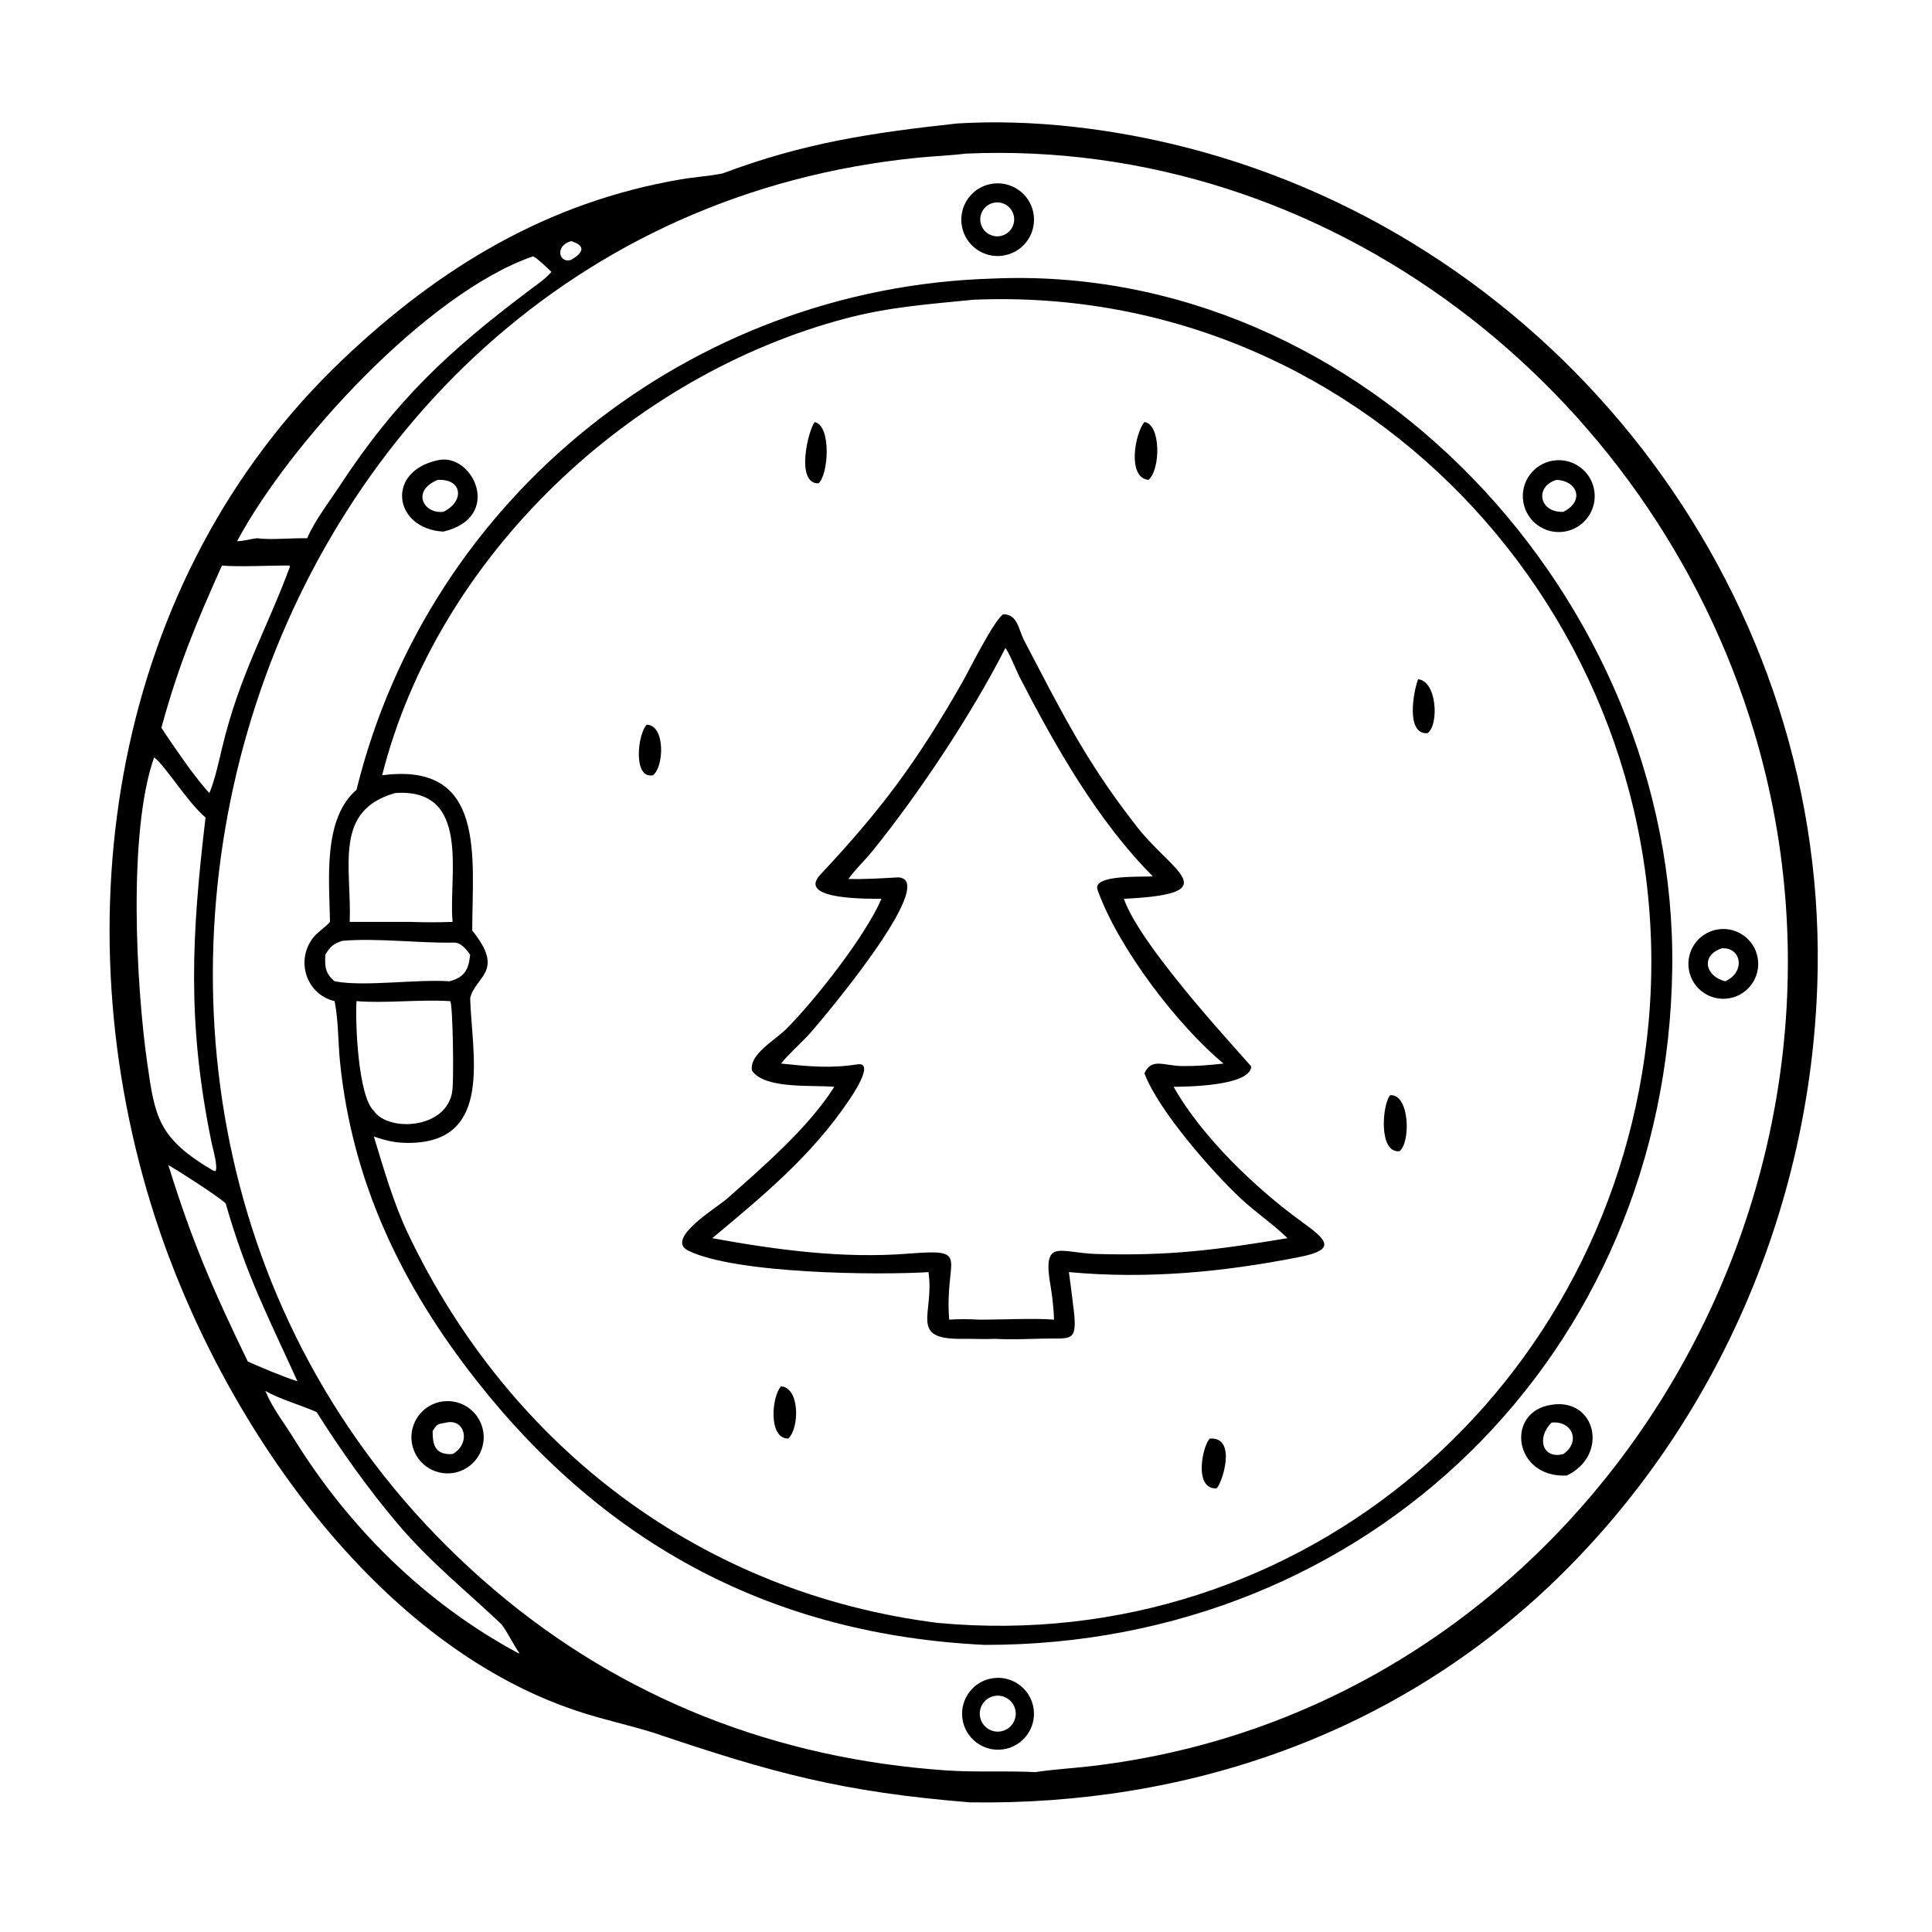 <?xml version="1.0" encoding="UTF-8"?> <svg xmlns="http://www.w3.org/2000/svg" xmlns:xlink="http://www.w3.org/1999/xlink" width="248" height="248" viewBox="0 0 248 248"><path transform="scale(0.484 0.484)" d="M253.828 32.747C273.893 31.513 295.227 34.149 314.577 39.105C412.626 64.222 483.588 155.065 482.078 256.899C481.177 317.662 456.316 376.71 412.626 419.008C370.44 459.852 315.129 478.893 257.259 478.014C223.24 475.261 204.953 470.238 173.36 459.555C167.479 457.733 161.46 456.38 155.567 454.576C100.168 437.668 58.45 376.417 41.122 322.825C15.745 244.337 29.522 153.673 90.879 95.363C116.552 70.965 145.137 53.604 180.614 47.56C184.301 46.932 188.044 46.734 191.691 45.981C213.478 37.795 231.376 35.217 253.828 32.747ZM274.562 469.997C279.224 469.283 284.099 469.004 288.805 468.469C419.117 453.641 502.562 318.554 465.219 194.106C437.9 103.064 352.269 36.45 256.095 40.744C252.062 41.255 247.804 41.396 243.7 41.8C59.398 59.957 -9.055 302.357 130.931 421.514C165.173 450.661 206.058 466.453 250.96 469.541C258.973 470.092 266.743 469.585 274.562 469.997ZM54.514 216.814C49.772 212.865 43.532 202.654 40.871 200.869C33.853 220.831 36.165 261.661 39.028 281.787C41.099 296.354 41.945 301.875 56.502 310.444L57.16 310.614C57.851 309.392 56.464 304.715 56.143 303.164C49.547 271.298 50.82 247.994 54.514 216.814ZM62.888 143.534C65.068 143.485 66.348 142.894 68.312 142.75C71.425 143.256 77.719 142.655 81.475 142.75C83.36 138.205 87.638 132.622 90.29 128.575C104.99 106.149 119.111 93.044 139.88 77.377C142.148 75.582 144.296 74.353 146.251 72.112C145.57 71.431 142.04 68.033 141.307 68.002C112.984 77.824 76.414 118.105 62.888 143.534ZM151.462 63.942C146.941 65.259 148.373 69.985 151.462 68.925C154.417 67.222 155.744 65.261 151.462 63.942ZM44.639 308.971C50.923 329.257 56.393 341.84 65.73 361.114C69.531 362.75 75.033 365.143 78.883 366.331C71.095 349.157 65.316 338.252 59.84 319.118C57.114 316.797 48.009 310.964 44.639 308.971ZM70.366 368.882C72.31 373.582 75.213 377.133 78.011 381.653C92.625 405.256 112.804 425.162 137.296 438.364C137.416 438.429 137.676 438.493 137.823 438.532C136.437 436.69 133.926 431.66 132.793 430.588C123.41 421.715 114.075 414.274 105.561 404.236C97.617 394.872 90.533 384.848 83.951 374.49C79.812 372.68 74.024 371.012 70.366 368.882ZM58.863 149.99C52.018 165.259 47.342 176.424 42.8 193.024C45.236 196.74 47.694 200.217 50.265 203.833C51.881 205.92 53.73 208.447 55.526 210.326C56.928 207.074 58.055 201.901 58.901 198.359C63.538 178.933 70.52 167.493 76.901 150.279L76.751 149.99C71.902 149.954 63.227 150.405 58.863 149.99Z"></path><path transform="scale(0.484 0.484)" d="M263.021 73.889C361.623 69.403 444.837 159.017 443.505 256.891C442.11 359.38 362.843 436.437 261.114 436.248C205.161 433.54 160.751 409.886 126.277 366.018C106.638 341.028 93.419 313.674 90.174 281.63C89.662 276.576 89.755 270.747 88.808 265.887L88.733 265.511C81.36 263.784 78.298 254.934 82.993 248.765C84.102 247.307 86.038 246.108 87.248 244.797L87.517 244.5C87.332 233.313 85.579 217.194 94.552 209.464C113.78 131.418 183.377 76.317 263.021 73.889ZM125.242 246.801C134.062 257.693 126.108 258.838 124.694 264.71C125.095 279.333 130.913 302.624 108.995 303.107C105.19 303.191 102.71 302.655 99.15 301.412C101.797 310.096 104.38 319.155 108.27 327.304C135.348 384.033 186.25 422.588 248.75 430.423C345.636 439.435 428.313 367.588 437.202 271.495C446.815 167.572 363.846 74.998 258.157 79.496C246.477 80.666 235.991 81.386 224.538 84.393C167.131 99.465 116.073 147.511 101.345 205.619C129.043 201.954 125.273 227.277 125.242 246.801ZM124.694 253.171C123.649 251.801 122.288 249.95 120.397 249.991C111.093 250.189 99.944 248.715 90.785 249.522C88.331 250.36 87.708 250.938 86.278 253.171C86.144 256.304 86.163 258.064 88.733 260.254C96.696 261.76 110.327 259.648 119.205 260.254C123.255 259.181 124.286 257.143 124.694 253.171ZM104.814 210.326C88.34 214.96 93.284 229.872 92.75 244.5L108.691 244.5C112.741 244.627 115.976 244.649 120.044 244.5L119.999 243.997C118.998 232.135 125.005 208.915 104.814 210.326ZM99.15 294.615C102.972 300.312 118.736 299.495 119.982 289.185C120.368 285.991 120.136 267.309 119.45 265.545L119.205 265.511C110.944 265.026 102.223 266.147 94.552 265.511C94.184 271.372 95.009 290.779 99.15 294.615Z"></path><path transform="scale(0.484 0.484)" d="M266.043 162.927C269.908 162.827 270.107 166.995 271.676 169.983C281.137 187.998 287.763 201.555 300.684 218.161C310.069 231.021 326.473 237.01 298.074 238.377C302.619 251.657 331.878 282.502 331.849 282.887C331.455 288.124 314.396 288.187 311.263 288.245C318.758 301.557 333.223 315.345 345.322 324.083C351.929 328.855 354.535 331.396 344.824 333.338C324.437 337.395 304.233 339.288 283.49 337.387C283.921 340.67 284.422 344.375 284.797 347.622C285.791 356.223 283.883 354.833 276.58 355.021C272.379 355.13 268.152 355.299 263.875 355.086C261.273 355.222 257.763 355.044 255.43 355.083C240.759 355.332 247.899 348.537 246.253 337.387C232.753 338.233 195.098 337.848 182.552 331.699C176.21 328.59 190.163 320.247 192.653 318.048C202.137 309.669 214.536 298.974 221.257 288.245C215.323 287.702 202.915 288.931 199.449 283.969C198.586 279.634 205.48 275.987 208.715 272.718C216.181 265.174 229.362 248.52 233.781 238.377C230.701 238.328 211.152 238.799 217.571 231.961C233.634 214.85 243.122 202.128 255.064 181.224C257.088 177.681 263.49 164.677 266.043 162.927ZM225.001 233.126C229.612 233.206 233.6 232.95 238.157 232.694C249.804 233.085 216.688 272.111 214.163 274.774C211.928 277.131 209.112 279.593 207.151 282.077C214.297 282.817 220.259 283.417 227.355 282.285C232.42 281.477 225.412 291.436 224.974 292.083C215.184 306.581 202.17 317.336 188.897 328.385C206.014 331.501 223.563 333.861 241.01 332.479C257.844 331.146 250.433 333.463 251.744 349.988C254.614 349.809 256.794 349.832 259.657 349.988C265.097 350.016 274.558 349.567 279.543 349.988C279.499 347.729 279.107 343.801 278.705 341.562C276.289 328.108 280.813 332.269 290.667 332.568C310.094 333.158 322.981 331.457 341.46 328.385L341.136 328.068C337.617 324.658 332.96 321.47 329.246 318.024C321.81 311.124 307.187 294.531 303.521 284.65C305.472 280.473 308.577 282.668 313.476 282.733C317.322 282.784 320.706 282.496 324.5 282.077C312.479 272.134 296.66 251.598 291.089 236.011C289.574 231.772 303.608 232.691 305.743 232.411C291.053 217.666 279.904 197.94 270.438 179.622C269.695 178.183 267.449 172.607 266.633 171.882C257.712 189.463 243.462 210.821 231.3 225.811C229.256 228.33 226.915 230.46 225.001 233.126Z"></path><path transform="scale(0.484 0.484)" d="M368.682 290.467C373.855 290.052 374.195 302.944 371.172 305.317C365.597 305.924 366.549 293.067 368.682 290.467Z"></path><path transform="scale(0.484 0.484)" d="M216.09 111.939C220.525 112.906 219.763 125.873 217.082 128.199C210.812 128.312 214.456 113.718 216.09 111.939Z"></path><path transform="scale(0.484 0.484)" d="M303.521 111.939C307.921 112.485 307.831 124.569 304.587 127.272C298.847 126.69 301.018 114.864 303.521 111.939Z"></path><path transform="scale(0.484 0.484)" d="M320.924 381.53C328.261 381.064 324.033 393.703 322.614 394.754C316.27 394.944 319.166 382.683 320.924 381.53Z"></path><path transform="scale(0.484 0.484)" d="M376.096 180.153C381.103 180.584 381.697 192.225 378.614 194.452C372.757 194.892 374.871 183.338 376.096 180.153Z"></path><path transform="scale(0.484 0.484)" d="M207.151 367.68C212.152 368.065 212.069 378.754 209.058 381.53C203.69 381.599 204.672 370.252 207.151 367.68Z"></path><path transform="scale(0.484 0.484)" d="M171.518 192.199C176.549 192.331 176.095 203.497 173.159 205.619C167.78 206.634 169.142 194.548 171.518 192.199Z"></path><path transform="scale(0.484 0.484)" d="M116.103 122.07C125.382 119.848 133.642 137.217 117.577 140.99C104.398 140.267 102.191 125.018 116.103 122.07ZM117.577 135.746C123.263 133.021 122.694 126.921 116.103 127.272C109.057 130.124 112.24 136.35 117.577 135.746Z"></path><path transform="scale(0.484 0.484)" d="M263.599 48.672C268.843 48.127 273.553 51.896 274.171 57.132C274.788 62.369 271.083 67.13 265.856 67.819C262.41 68.273 258.986 66.837 256.896 64.061C254.805 61.284 254.37 57.597 255.758 54.411C257.146 51.225 260.142 49.032 263.599 48.672ZM265.903 62.45C268.248 61.668 269.523 59.14 268.758 56.789C267.994 54.438 265.476 53.145 263.119 53.892C260.738 54.647 259.427 57.197 260.2 59.573C260.973 61.949 263.533 63.24 265.903 62.45Z"></path><path transform="scale(0.484 0.484)" d="M116.439 371.866C121.556 370.624 126.716 373.743 127.996 378.851C129.277 383.958 126.198 389.142 121.1 390.462C115.947 391.796 110.694 388.676 109.4 383.512C108.106 378.349 111.266 373.12 116.439 371.866ZM114.743 379.505C114.714 383.402 115.5 385.912 120.044 385.634C125.014 382.838 123.325 376.08 118.279 377.305C115.999 377.709 116.016 377.574 114.743 379.505Z"></path><path transform="scale(0.484 0.484)" d="M263.386 445.075C268.625 444.349 273.453 448.028 274.144 453.272C274.836 458.516 271.126 463.32 265.877 463.977C260.677 464.628 255.927 460.959 255.242 455.763C254.557 450.568 258.195 445.794 263.386 445.075ZM259.852 454.5C259.855 455.896 260.469 457.22 261.533 458.124C262.597 459.028 264.003 459.42 265.381 459.199C267.1 458.922 268.532 457.73 269.117 456.089C269.513 454.976 269.482 453.755 269.03 452.663C268.148 450.534 265.87 449.339 263.617 449.825C261.416 450.3 259.846 452.248 259.852 454.5Z"></path><path transform="scale(0.484 0.484)" d="M411.884 122.168C417.091 121.324 421.993 124.87 422.823 130.079C423.652 135.288 420.094 140.18 414.883 140.996C409.691 141.808 404.821 138.266 403.995 133.077C403.169 127.888 406.697 123.008 411.884 122.168ZM414.624 135.746C420.396 132.865 418.308 127.481 412.796 127.272C406.87 129.079 408.251 136.041 414.624 135.746Z"></path><path transform="scale(0.484 0.484)" d="M411.482 372.571C423.318 370.67 426.777 385.986 415.517 391.341C401.38 392.035 399.155 374.328 411.482 372.571ZM414.624 385.634C419.407 382.3 416.856 376.673 411.482 377.305C407.371 381.428 409.191 387.119 414.624 385.634Z"></path><path transform="scale(0.484 0.484)" d="M455.4 246.529C460.444 245.618 465.269 248.978 466.162 254.026C467.055 259.073 463.677 263.885 458.627 264.76C453.602 265.631 448.819 262.274 447.93 257.252C447.042 252.23 450.382 247.436 455.4 246.529ZM457.528 260.254C462.998 257.866 461.889 251.178 456.667 251.503C451.127 253.28 452.079 258.825 457.528 260.254Z"></path></svg> 